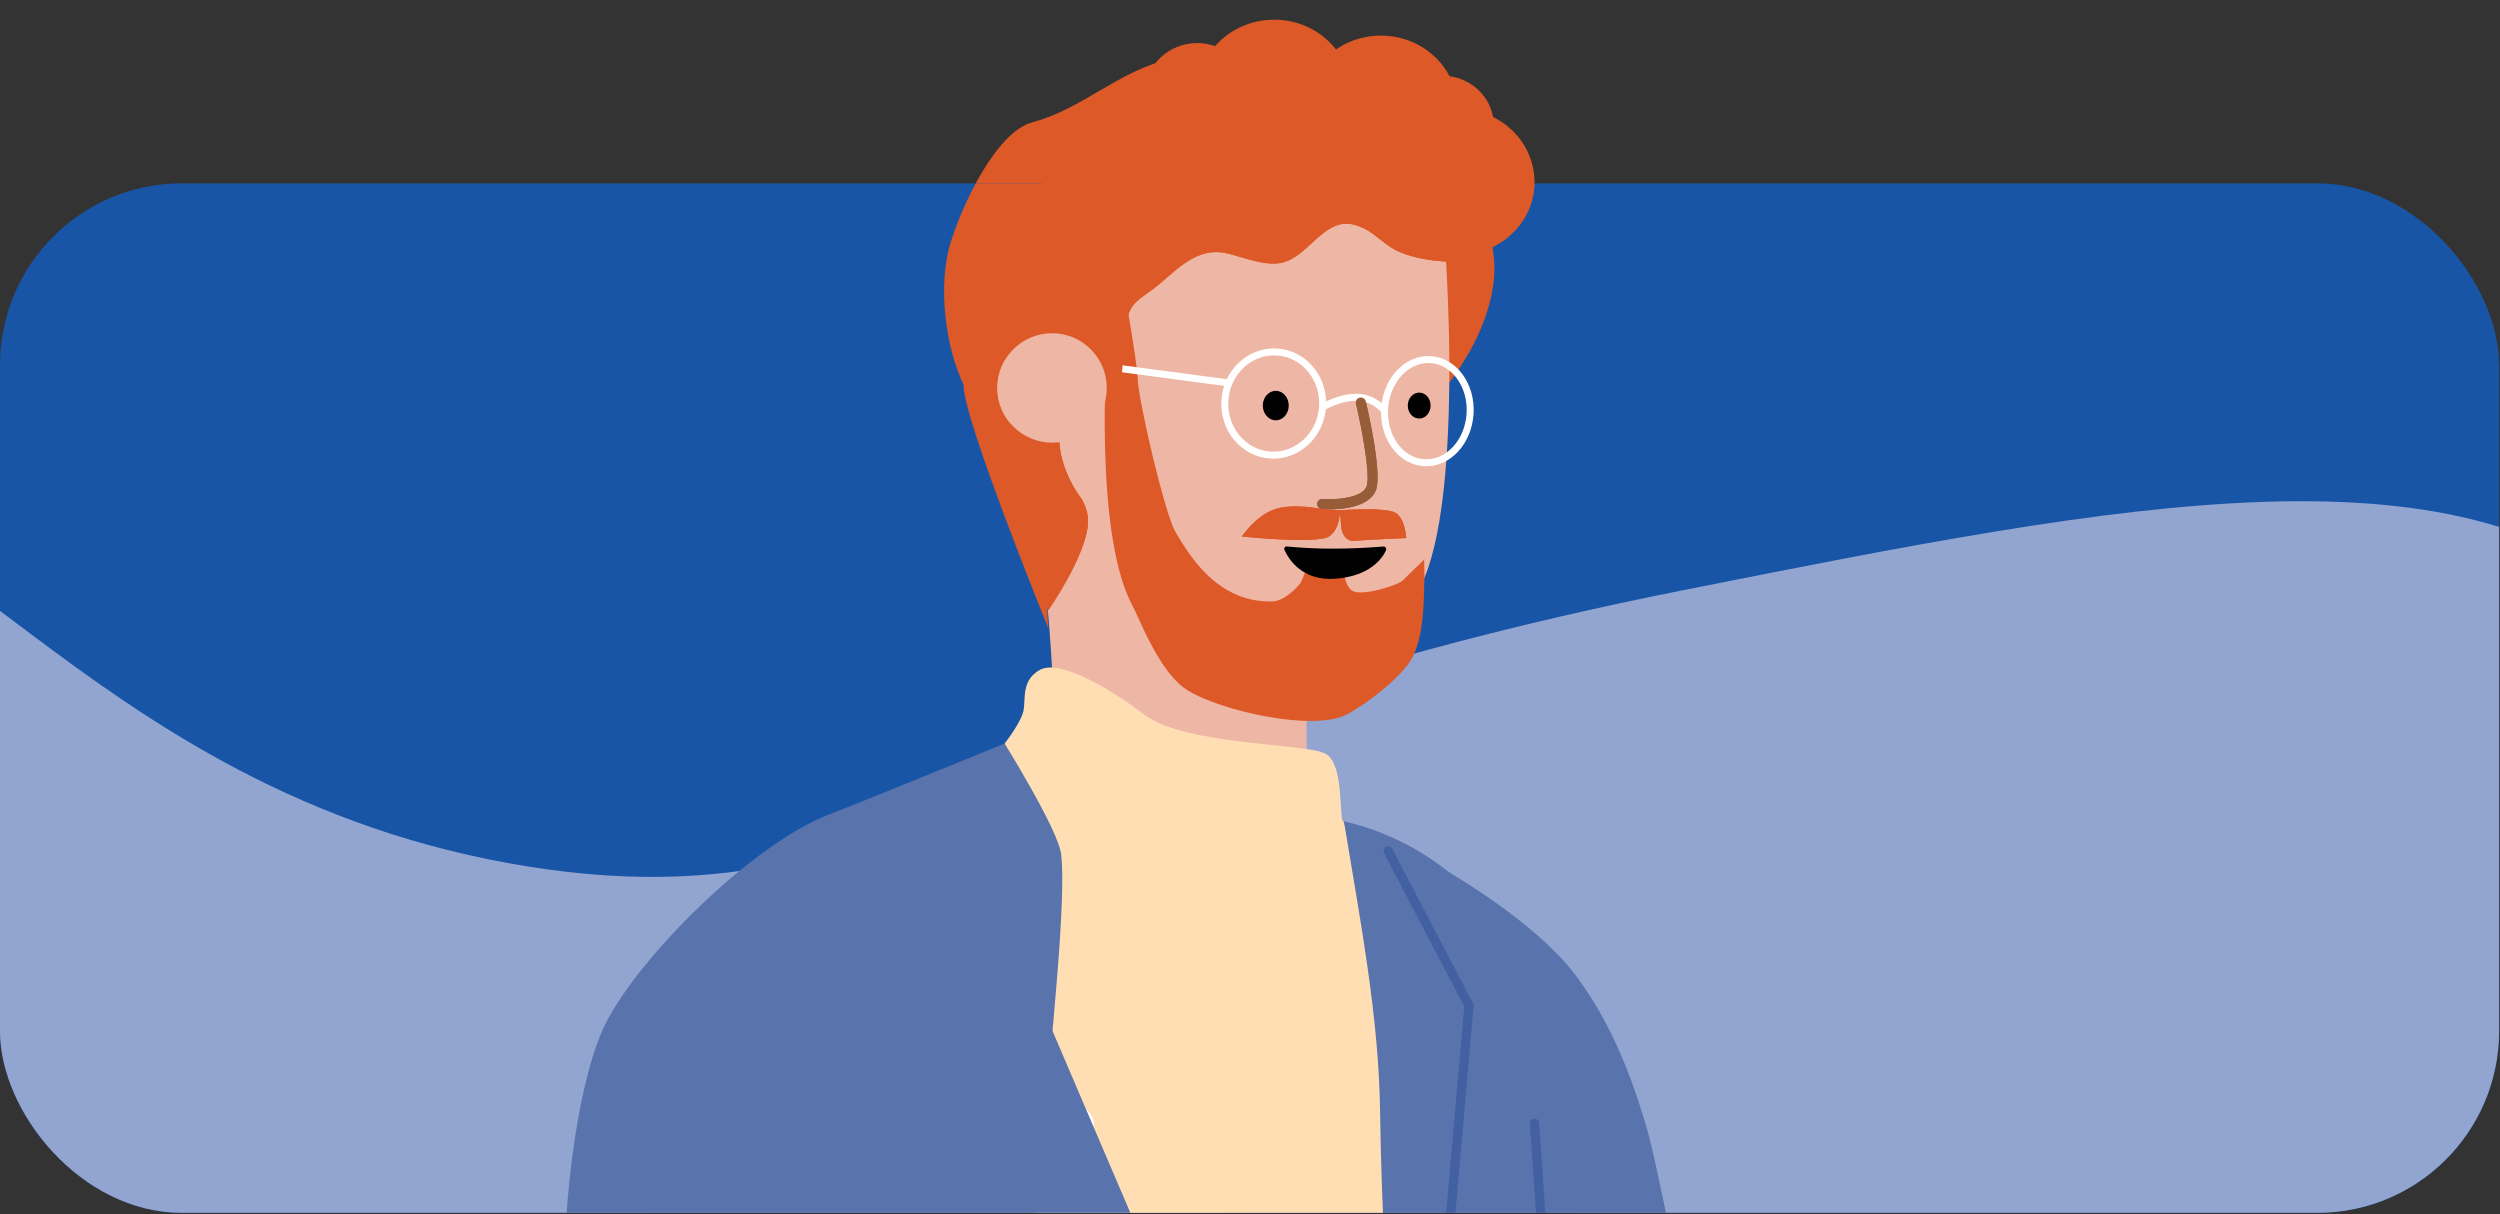 <svg id="Layer_1" xmlns="http://www.w3.org/2000/svg" viewBox="0 0 1075.15 522.13"><rect x="0" y="0" width="1075.15" height="522.13" fill="#333333" stroke="none"/><defs><clipPath id="clippath"><path class="cls-5" d="M-113.06 222.33c77.97-35.64 145.03 119.59 341.01 150.45 155.63 24.5 198.96-59.91 495.76-118.93 191.15-38.01 338.25-67.26 416.96 11.46 75.66 75.68 68.81 231.82 17.19 335.28C981.7 953.69 115.89 1030.28-118.8 695.16c-113.79-162.48-85.72-431.03 5.73-472.84Z"/></clipPath><clipPath id="clippath-1"><rect class="cls-5" y="78.86" width="1074.76" height="442.73" rx="78.18" ry="78.18"/></clipPath><style>.cls-1{fill:#dd5927}.cls-3{fill:#ffdeb3}.cls-4{fill:#eeb6a4}.cls-5,.cls-6,.cls-7{fill:none}.cls-9{fill:#5973ad}.cls-6{stroke:#4361a2;stroke-width:4px}.cls-6,.cls-7{stroke-miterlimit:10}.cls-6{stroke-linecap:round}.cls-7{stroke:#fff;stroke-width:3px}.cls-13{fill:#975d39}</style></defs><path class="cls-1" d="M614.15 64.29c-2.93-2.17-6.16-3.93-9.09-6.09-4.73-3.49-7.12-8.18-10.15-13.02-3.29-5.25-7.15-8.94-12.87-11.51-7.51-3.38-15.89-4.52-24.26-4.34-17.36-6.47-36.07-7.98-54.24-3.99-22.25 4.89-37.95 21.51-59.48 27.23-15.71 4.17-30.1 35.42-35.1 51.27-5.87 18.57-2.37 45.44 5.42 61.57-.42 14.21 36.49 104.88 36.49 104.88-.79-7.82-.53-18.32 6.05-24.73 11.9-11.59 32.12 2.27 59.11.3 29.57-2.15 47.64-24.05 80.59-52.9 20.21-17.7 41.32-42.39 45.49-69.88 3.52-23.18-9.79-45.33-27.95-58.78Z"/><rect y="78.86" width="1074.76" height="442.73" rx="78.18" ry="78.18" style="fill:#1955a6"/><g style="clip-path:url(#clippath)"><rect y="78.86" width="1074.76" height="442.73" rx="78.18" ry="78.18" style="fill:#91a5d0"/></g><g style="clip-path:url(#clippath-1)"><path class="cls-9" d="M834.26 963.2c-5.12-20.13-75.1-227.12-78.2-240.68-5.94-25.97-39.72-209.01-47.68-236.71-6.9-24.03-16.44-47.91-31.89-67.8-16.23-20.88-53.53-44.96-77.39-55.54-2.41-1.07-4.51 2.49-2.08 3.57 9.44 4.19 18.67 8.79 27.4 14.13-.39.33-.65.83-.65 1.5v5.53c-4.14-2.47-8.68-7.28-12.7-7.34-7.59-.12-13.82 8.93-18.24 13.9-14.86 16.68-26.16 36.18-34.85 56.69-8.66 20.44-14.81 41.84-19.72 63.47-5.21 22.95-11.88 47.99-9.09 71.66 2.78 23.66 16.28 44.23 26.7 65.1a630.082 630.082 0 0 1 32.17 76.73c8.11 23.6 12.08 49.66 22.82 72.21 9.75 20.48 26.88 36.78 37.71 56.85 10.21 18.92 18.34 38.87 28.56 57.78 6 11.1 73.11 72.83 85.14 90.17 5.73-.16 51.91-29.82 72.01-41.2Z"/><path class="cls-4" d="M557.2 264.5c.01 3.24.03 6.48.04 9.72-17.08-8.28-33.28-13.81-52.01-17.44-10.75-2.08-20.66-6.06-30.92-9.74-3.6-1.29-7.21-2.58-10.92-3.54-2.66-.69-7.55-.74-10.25-2.23-.25-2.35-.44-4.7-.7-7.05-.33-2.88-4.86-2.72-4.53.18.24 2.1.43 4.21.66 6.32-.97.91-1.39 2.48-.19 3.47.07.05.13.11.2.16.13.1.26.14.39.21 2.35 22.68 3.95 45.42 4.56 68.21.45 16.55-4.64 43.49 12.89 53.29 8.37 4.68 19.11 6.28 28.38 8.15 10.58 2.14 21.39 3.53 32.21 3.23 8.96-.25 24.54-1.24 32.64-8.13 1.21.07 2.52-.68 2.51-2.24v-.41c1.5-2.02 2.48-4.42 2.7-7.29.13-1.73-1.41-2.33-2.74-1.95l-.39-93.08c-.01-2.92-4.54-2.73-4.53.18Z"/><path class="cls-9" d="M681.11 749.28c-.52-53.71-2.37-107.39-3.39-161.09-.96-50.76 4.04-105-13.41-153.87-15.4-43.14-49.81-77.04-98.25-83.28-3.83-1.09-6.64-.74-7.74-.81-2.95-.19-2.94 4.13 0 4.32.49.03.95.12 1.44.15-16.46 38.86-22.38 81.31-28.21 122.52-6.48 45.8-10.74 91.84-14.67 137.89-3.93 46.05-8.13 92.13-9.93 138.32-1.81 46.53.24 92.85 2.8 139.31 2.84 51.63 5.15 103.39-1.01 154.9-.14 1.19 1.17 2.13 2.3 2.16a600.17 600.17 0 0 1 136.87 19.74c1.17.31 19.08 2.49 19.16 1.33 7.15-107.02 15.08-214.71 14.05-321.58Z"/><path class="cls-3" d="M593.53 478.37c-.52-40.86-8.49-82.17-15.14-122.66-.12-.74-.58-2.56-.58-2.56s-18.32-4.15-19.78-12.98c-.12-.75-.2-1.55-.69-2.15-.88-1.09-2.62-1.01-4.06-.85-45.17 4.86-70.81-.62-105.64-23.79 0 0-78.52 32.67-79.58 42.4-1.97 18.07-4.42 45.93-5.21 64.08-1.56 35.61-.87 71.3 2.08 106.83 2.91 35.08 12.52 71.04 10.22 106.26-2.19 33.53-24.06 61.52-29.42 94.27-2.72 16.6-.82 33.36 0 50.01.91 18.57-.96 118.85-4.33 137.15-2.94 15.96 11.61 40.48 21.46 40.6 21.61.28 45.36-5.34 66.97-5.82 26.6-.6 49.78-10.16 76.42-10.33 13.39-.08 83.16 15.07 96.14 16.16 15.12 1.28 12.27-23.17 13.89-38.5 4.59-43.52-10.48-50.03-7.9-93.67 2.29-38.7-9-77.43-7.83-116.18 2.29-76.07-6.04-152.18-7.02-228.27Z"/><path class="cls-9" d="M432.03 319.76s-62.79 25.68-75.36 30.47c-32.99 12.55-81.82 61.15-96.26 90.03-13.32 26.65-19.72 90.13-16.86 118.95 10.36 104.57-44.59 473.25-47.68 498.06 59.77 7.99 74.82 6.77 135.2 6.9 5.41.01 70.05-9.69 70.63-15.56 4.94-49.58 10.43-99.14 18.43-148.37 10.69-65.83 11.02-150.33 12.15-216.91 1.53-90.33 28.33-277.34 24.11-315.8-1.15-10.46-24.36-47.78-24.36-47.78Z"/><path class="cls-3" d="M432.03 319.76s7.48-9.41 8.23-14.67-.75-12.78 7.02-17.04 27.31 6.01 44.86 19.3c17.54 13.28 69.78 12.29 77.91 16.8 8.13 4.51 5.55 26.43 7.79 30.76 2.24 4.34-12.01 22.56-12.01 22.56l-133.79-57.72Z"/><path class="cls-1" d="M614.15 64.29c-2.93-2.17-6.16-3.93-9.09-6.09-4.73-3.49-7.12-8.18-10.15-13.02-3.29-5.25-7.15-8.94-12.87-11.51-7.51-3.38-15.89-4.52-24.26-4.34-17.36-6.47-36.07-7.98-54.24-3.99-22.25 4.89-37.95 21.51-59.48 27.23-15.71 4.17-30.1 35.42-35.1 51.27-5.87 18.57-2.37 45.44 5.42 61.57-.42 14.21 36.49 104.88 36.49 104.88s-2.84-22.65 6.05-24.73c15.09-3.53 45.58 7.62 59.11.3 28.04-15.17 56.53-31.83 80.59-52.9 20.21-17.7 41.32-42.39 45.49-69.88 3.52-23.18-9.79-45.33-27.95-58.78Z"/><path class="cls-4" d="M619.8 88.35s-30.46-33.45-31.51-33.16c-.39-.41-.9-.74-1.62-.79-33.77-2.76-72.94-11.82-104.98 3.25-12.13 5.69-21.89 14.6-26.81 27.23-3.61 9.27-4.9 19.15-6.75 28.88-1.17-.53-2.64-.23-3.01 1.37-5.08 22.34-5.39 45.13-2.82 67.85 2.58 22.21 6.05 46.14 13.54 67.26 5.83 16.5 18.21 27.12 35.06 31.51 11.11 2.93 24.51 4.08 34.59-1.54 17.68 8.72 34.79 16.33 51.24 10.51 15.21-5.39 25.45-18.28 35.44-41.23 9.43-21.53 11.47-63.04 11.1-98.55-.05-4.02-.11-7.95-.25-11.76-.73-28.61-2.78-50.77-3.22-50.84Z"/><path class="cls-13" d="M582.23 217.81c-5.98 1.6-12.59 1.19-13.76 1.1a2.162 2.162 0 0 1-1.99-2.32 2.168 2.168 0 0 1 2.32-1.99c4.15.31 16.52.03 18.85-5.24 1.85-4.18-1.77-24.13-4.49-35.73-.27-1.16.4-2.36 1.61-2.6 1.16-.27 2.32.45 2.6 1.61 1.23 5.24 7.21 31.73 4.23 38.46-1.6 3.63-5.35 5.63-9.38 6.71Z"/><path class="cls-1" d="M612.44 240.66s-7.63 7.46-9.27 9.05c-1.99 1.92-18.54 7.37-22.12 3.98-3.76-3.57-3.19-10.76-3.16-15.47.02-2.79-4.3-2.81-4.32-.03 0 .45.05.91.05 1.36a2.79 2.79 0 0 0-1.38-.29c-.89.03-1.47.52-1.79 1.14-.23-.57-.54-1.1-1.13-1.47-1.87-1.17-4.66-.36-6.69-.19 1.92-.16-2.7 11.2-3.39 12.06-2.78 3.43-7.65 7.73-12.1 7.85-24.18.61-36.17-20.91-41.59-29.83-4.45-7.32-15.94-56.36-16.24-65.74-.21-6.6-5.64-37.55-5.64-37.55s-6.3 19.78-7.2 21.36c-.44.76-.54 1.66-.55 2.54-.03 4.45-5.21 79.78 10.85 110.47 3.5 6.68 11.91 29.3 23.73 36.82 13.78 8.77 54.42 18.2 68.9 10.45 8.33-4.46 24.25-16.48 28.35-25.09 4.83-10.14 4.51-24.58 4.8-32.29.11-2.9-.1-9.13-.1-9.13Z"/><path class="cls-1" d="M597.94 65.81c-7.87-5.36-16.96-8.97-26.32-10.64-4.65-.83-9.4-1.23-14.13-1.15-5.64.09-12.81 2.55-17.88-1-.94-.66-1.85-.38-2.44.26-6.22-1.31-12.26-.12-18.66 2.43-.72.29-1.43.57-2.15.86-.46-.39-1.07-.59-1.83-.39l-.35.09c-.12.03-.19.1-.29.15-.41-.07-7.17-7.46-7.64-7.23-10.61 5.29-16.3-1.08-27.16 3.46-3.92 1.64-17.23 10.93-19.09 14.72-14.85 8.54-22.36 31.26-22.1 47.97-18.02 41.08 12.94 147.08 12.94 147.08s16.11-23.14 17.05-37.21c.26-3.9-.9-7.12-2.45-10.24-5.89-7.76-9.72-17.27-9.91-26.22-.07-3.5.71-10.88 3.66-13.28 2.72-2.22 6.31-3.94 9.8-4.24 1.01-.09 11.34 1.25 11.16 1.85 3.18-10.43 2.58-21.61 3.99-32.59 1.49-11.64 6.12-11.12 15.21-18.98 8.96-7.75 17.07-15.54 29.14-12.38 6.59 1.72 16.01 5.4 22.76 3.87 11.47-2.61 18.1-19.22 30.46-16.5 8.77 1.93 12.55 8.6 20.22 11.88 6.34 2.71 13.36 3.68 20.18 4.18 1.09.08 1.74-.55 1.98-1.34.18-.23.33-.52.39-.89 3.19-17.5-13.11-35.32-26.55-44.49ZM568.47 218.91s-12.61-2.71-20.65.25-13.74 11.57-13.74 11.57 32.51 3.42 37.54-.06c5.03-3.49 4.56-11.23 4.56-11.23l-7.71-.52ZM576.84 226.86s.6 6.15 5.69 5.72c5.09-.44 22.23-1.19 22.23-1.19s-.36-8.18-4.52-10.8c-4.16-2.62-24.05-1.15-24.05-1.15l.66 7.43Z"/><path d="M469.35 479.79c-1.29-2.72-4.62-4.65-7.6-3.59-1.94.69-3.46 1.69-4.49 3.51-1.35 2.36-1.09 5.5.59 7.62.36.46.76.82 1.18 1.16.04.04.08.09.12.12.06.05.12.08.18.12 1.71 1.35 4 1.96 6.3 1.22 2.18-.7 3.83-2.42 4.46-4.48.82-1.9.36-3.97-.74-5.67Z" style="fill:#fff"/><path class="cls-1" d="M642.1 50.3c-1.59-9.08-9.13-16.16-18.71-17.55-5.41-10.34-16.59-17.45-29.54-17.45-7.21 0-13.87 2.23-19.3 5.97C568.53 13.51 558.9 8.46 548 8.46c-10.23 0-19.37 4.43-25.43 11.38-2.38-.82-4.92-1.34-7.6-1.34-12.42 0-22.48 9.58-22.48 21.41s10.06 21.41 22.48 21.41c2.68 0 5.22-.52 7.6-1.34 6.06 6.95 15.2 11.38 25.43 11.38 7.21 0 13.87-2.23 19.3-5.97 6.02 7.76 15.65 12.81 26.55 12.81 0 17.37 14.79 31.45 33.03 31.45s33.03-14.08 33.03-31.45c0-12.14-7.23-22.65-17.81-27.89Z"/><path class="cls-9" d="M535.6 637.21 410.91 345.87l-153.6 137.21L391.42 713.5l144.18-76.29z"/><circle class="cls-4" cx="452.45" cy="166.84" r="23.53"/><ellipse class="cls-7" cx="547.82" cy="173.56" rx="22.21" ry="21.05" transform="rotate(-86.35 547.786 173.575)"/><ellipse class="cls-7" cx="613.89" cy="176.84" rx="22.21" ry="18.41" transform="rotate(-86.35 613.857 176.857)"/><path style="stroke:#fff;stroke-width:3px;stroke-linecap:round;stroke-miterlimit:10;fill:none" d="m527.33 164.56-52.87-7.04"/><path class="cls-7" d="M595.51 176.64c-7.93-8.62-17.17-6.31-26.69-1.7"/><ellipse cx="548.66" cy="174.42" rx="5.58" ry="6.34"/><ellipse cx="610.34" cy="174.42" rx="4.91" ry="5.58"/><path d="M553.3 235.02c-.74 0-1.22.76-.92 1.44 1.67 3.76 7.42 13.52 21.96 12.42 14.85-1.12 20.07-8.69 21.7-12.14.38-.8-.2-1.71-1.09-1.71-15.02 1.24-28.89 1.23-41.65-.02Z"/><path class="cls-6" d="m659.91 483.08 14.3 204.44M614.41 629.65l17.35-197.13-34.75-66.49"/></g><path class="cls-13" d="M582.23 217.81c-5.98 1.6-12.59 1.19-13.76 1.1a2.162 2.162 0 0 1-1.99-2.32 2.168 2.168 0 0 1 2.32-1.99c4.15.31 16.52.03 18.85-5.24 1.85-4.18-1.77-24.13-4.49-35.73-.27-1.16.4-2.36 1.61-2.6 1.16-.27 2.32.45 2.6 1.61 1.23 5.24 7.21 31.73 4.23 38.46-1.6 3.63-5.35 5.63-9.38 6.71Z"/><path class="cls-1" d="M597.94 65.81c-7.87-5.36-16.96-8.97-26.32-10.64-4.65-.83-9.4-1.23-14.13-1.15-5.64.09-12.81 2.55-17.88-1-.94-.66-1.85-.38-2.44.26-6.22-1.31-12.26-.12-18.66 2.43-.72.29-1.43.57-2.15.86-.46-.39-1.07-.59-1.83-.39l-.35.09c-.12.03-.19.1-.29.15-.41-.07-7.17-7.46-7.64-7.23-10.61 5.29-16.3-1.08-27.16 3.46-3.92 1.64-17.23 10.93-19.09 14.72-14.85 8.54-22.36 31.26-22.1 47.97-18.02 41.08 12.94 147.08 12.94 147.08s16.11-23.14 17.05-37.21c.26-3.9-.9-7.12-2.45-10.24-5.89-7.76-9.72-17.27-9.91-26.22-.07-3.5.71-10.88 3.66-13.28 2.72-2.22 6.31-3.94 9.8-4.24 1.01-.09 11.34 1.25 11.16 1.85 3.18-10.43 2.58-21.61 3.99-32.59 1.49-11.64 6.12-11.12 15.21-18.98 8.96-7.75 17.07-15.54 29.14-12.38 6.59 1.72 16.01 5.4 22.76 3.87 11.47-2.61 18.1-19.22 30.46-16.5 8.77 1.93 12.55 8.6 20.22 11.88 6.34 2.71 13.36 3.68 20.18 4.18 1.09.08 1.74-.55 1.98-1.34.18-.23.33-.52.39-.89 3.19-17.5-13.11-35.32-26.55-44.49ZM568.47 218.91s-12.61-2.71-20.65.25-13.74 11.57-13.74 11.57 32.51 3.42 37.54-.06c5.03-3.49 4.56-11.23 4.56-11.23l-7.71-.52ZM576.84 226.86s.6 6.15 5.69 5.72c5.09-.44 22.23-1.19 22.23-1.19s-.36-8.18-4.52-10.8c-4.16-2.62-24.05-1.15-24.05-1.15l.66 7.43Z"/><path class="cls-1" d="M642.1 50.3c-1.59-9.08-9.13-16.16-18.71-17.55-5.41-10.34-16.59-17.45-29.54-17.45-7.21 0-13.87 2.23-19.3 5.97C568.53 13.51 558.9 8.46 548 8.46c-10.23 0-19.37 4.43-25.43 11.38-2.38-.82-4.92-1.34-7.6-1.34-12.42 0-22.48 9.58-22.48 21.41s10.06 21.41 22.48 21.41c2.68 0 5.22-.52 7.6-1.34 6.06 6.95 15.2 11.38 25.43 11.38 7.21 0 13.87-2.23 19.3-5.97 6.02 7.76 15.65 12.81 26.55 12.81 0 17.37 14.79 31.45 33.03 31.45s33.03-14.08 33.03-31.45c0-12.14-7.23-22.65-17.81-27.89Z"/><circle class="cls-4" cx="452.45" cy="166.84" r="23.53"/></svg>